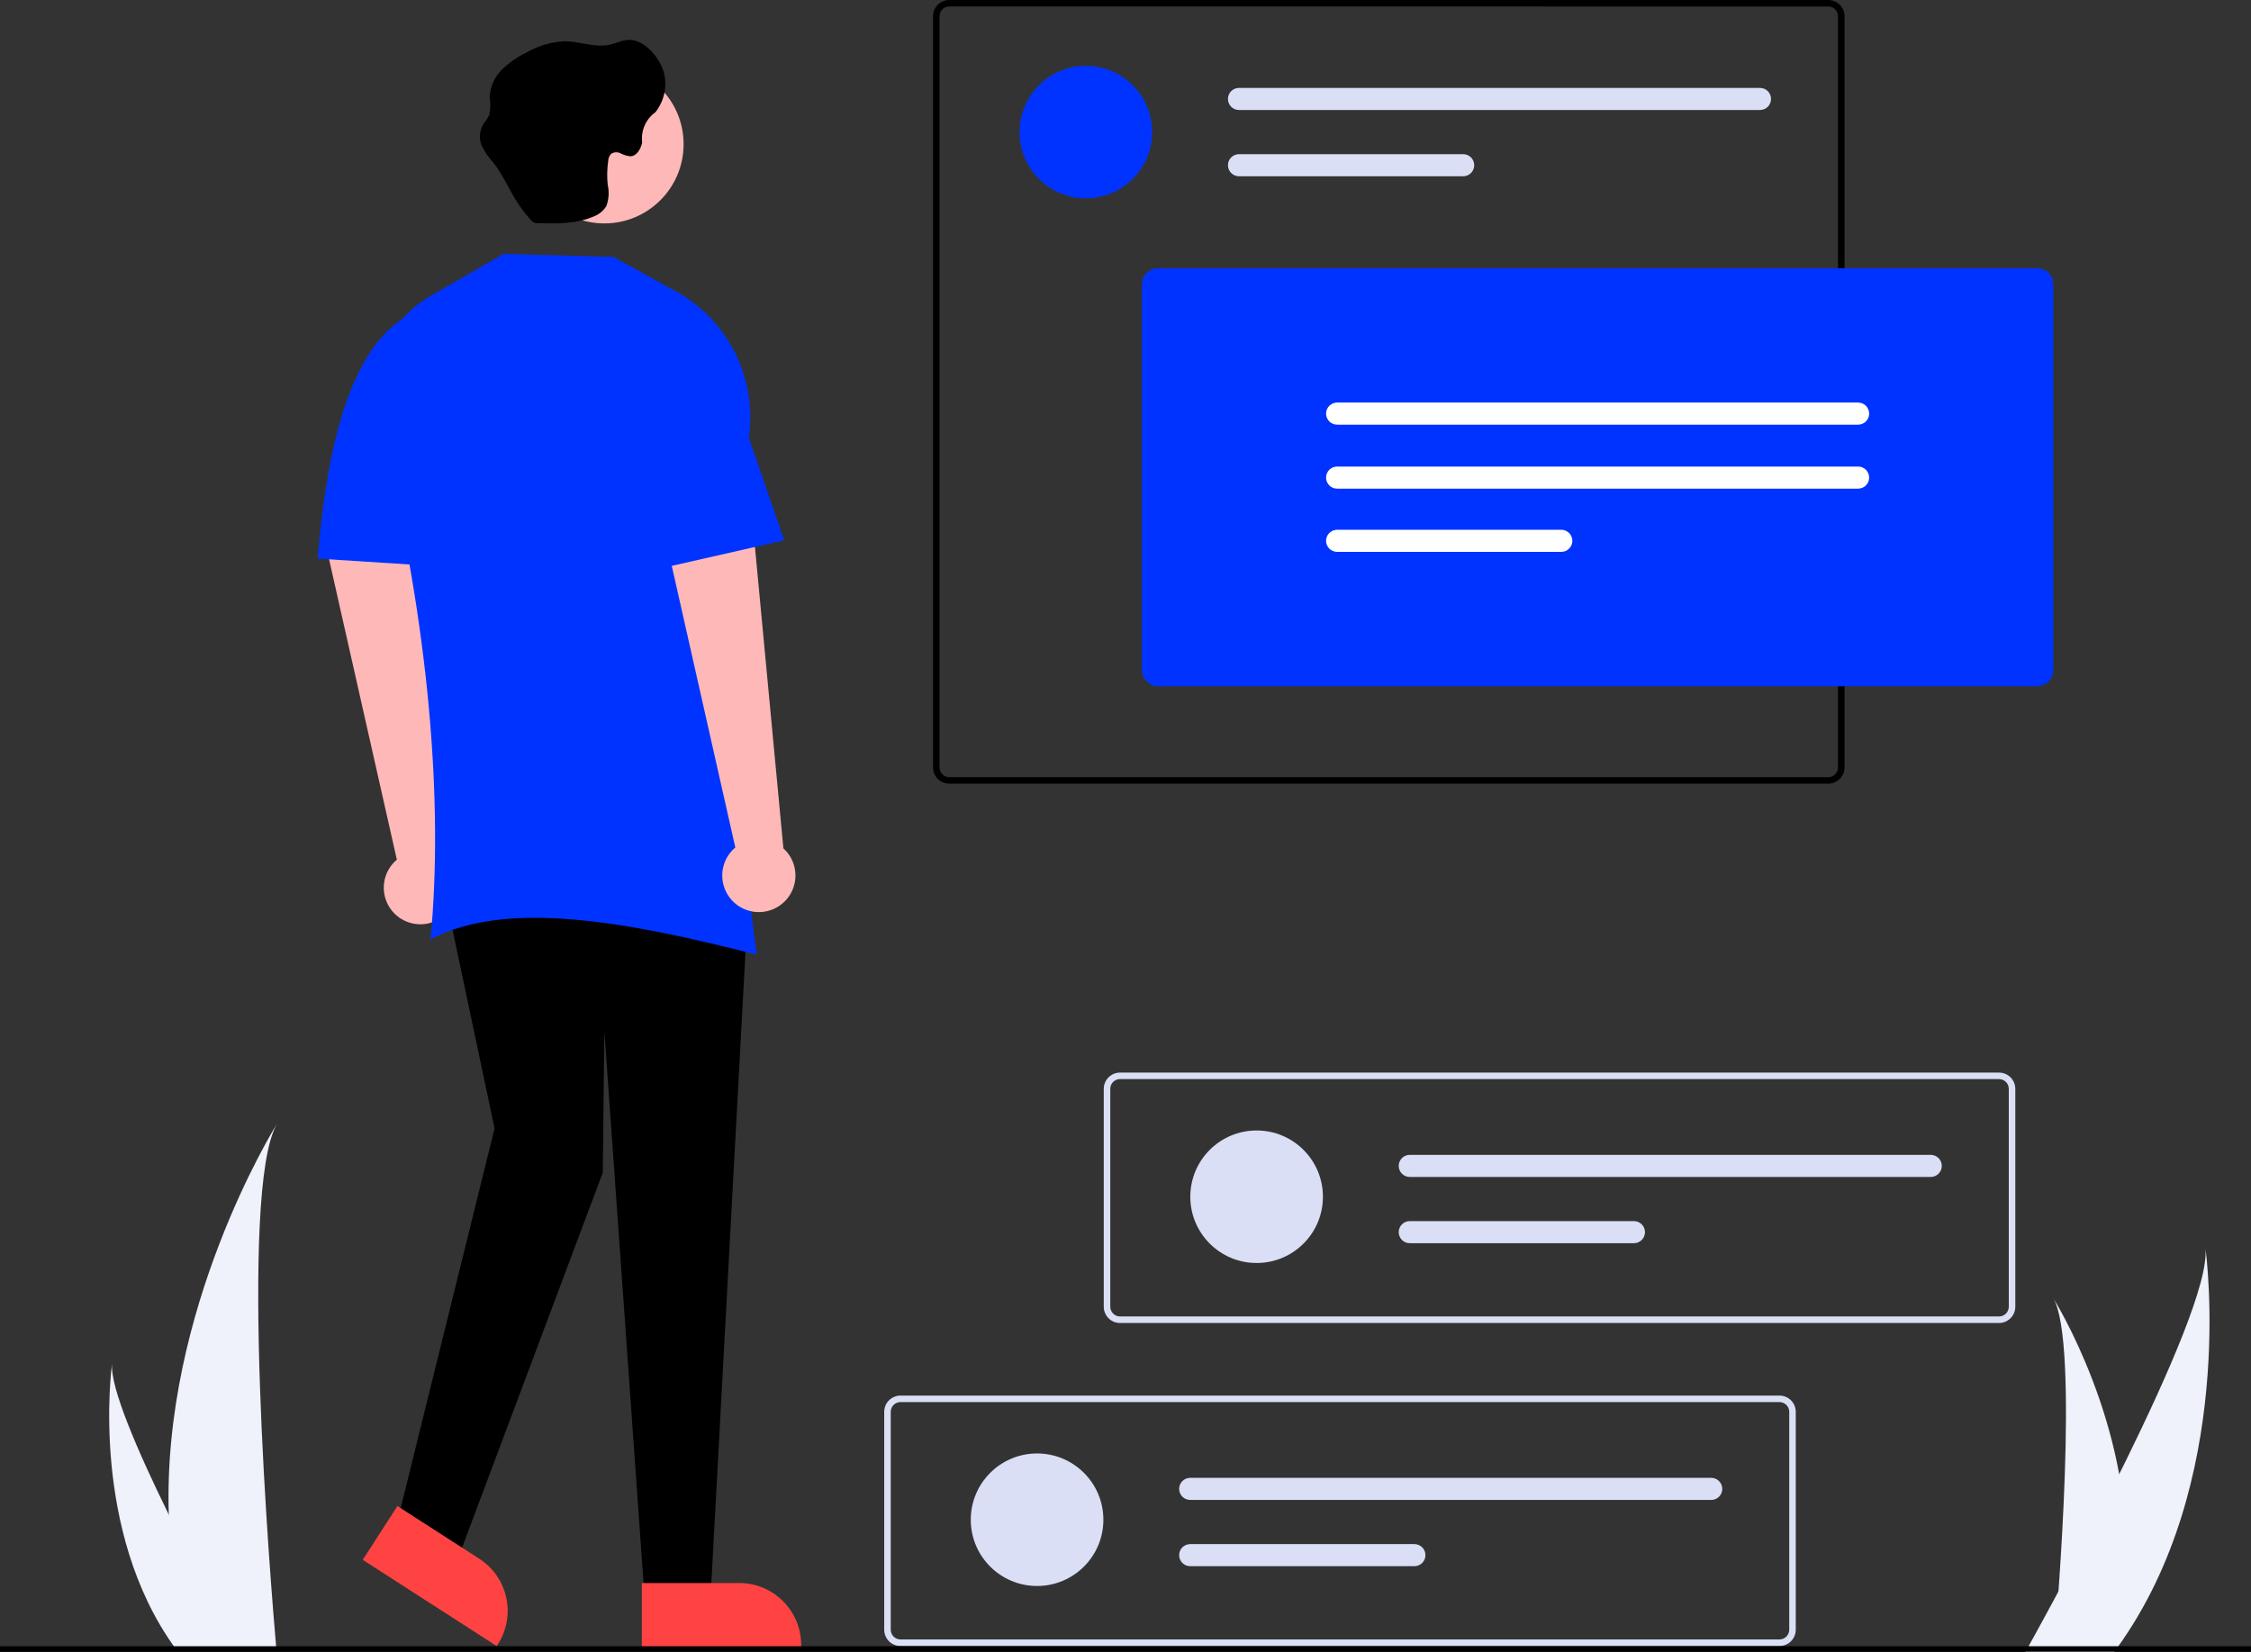 <svg height="301" viewBox="0 0 410 301" width="410" xmlns="http://www.w3.org/2000/svg"><rect x="0" y="0" width="410" height="301" fill="#333333" stroke="none"/><g fill="none"><path d="m81.041 156.765-5.401-57.226-16.106.555 12.75 56.511c-2.13 1.787-2.927 4.707-2 7.328.927 2.62 3.384 4.39 6.165 4.441s5.301-1.628 6.323-4.213c1.023-2.585.333-5.532-1.731-7.396z" fill="#ffb8b8"/><path d="m387.239 284.314c-.148 5.542-1.077 11.036-2.759 16.319-.038.123-.079.244-.119.366h-10.299c.011-.111.022-.233.033-.366.686-7.889 4.645-55.906-.088-64.117.414.667 14.028 22.73 13.232 47.798z" fill="#eff1fb"/><path d="m385.586 300.235c-.18.256-.368.513-.559.765h-16.155c.123-.218.264-.475.429-.765 2.669-4.815 10.569-19.206 17.902-34.13 7.88-16.036 15.11-32.679 14.501-38.704.187 1.359 5.638 42.776-16.117 72.834z" fill="#eff1fb"/><path d="m30.742 275.906c.221 8.254 1.605 16.436 4.11 24.304.056.183.117.362.177.545h15.335c-.016-.164-.033-.346-.049-.545-1.022-11.749-6.918-83.256.131-95.484-.617.992-20.896 33.848-19.705 71.18z" fill="#eff1fb"/><path d="m31.893 300.211c.128.183.262.365.398.545h11.504c-.087-.155-.188-.338-.305-.545-1.901-3.428-7.526-13.678-12.748-24.304-5.609-11.419-10.76-23.271-10.326-27.561-.134.967-4.017 30.461 11.477 51.865z" fill="#eff1fb"/><g fill="#dadff6"><path d="m364.106 241.008h-160.101c-1.636-.002-2.963-1.327-2.965-2.963v-39.693c.002-1.636 1.328-2.961 2.965-2.963h160.101c1.636.002 2.963 1.327 2.965 2.963v39.692c-.002 1.636-1.328 2.961-2.965 2.964zm-160.101-44.436c-.981.002-1.775.796-1.777 1.776v39.692c.002.98.797 1.774 1.777 1.776h160.101c.981-.002 1.775-.796 1.777-1.776v-39.688c-.002-.98-.796-1.774-1.777-1.776z"/><ellipse cx="188.894" cy="276.844" rx="12.077" ry="12.07"/><path d="m216.786 269.214c-1.112 0-2.013.901-2.013 2.012 0 1.111.901 2.012 2.013 2.012h94.892c.719.001 1.384-.381 1.745-1.002.361-.622.362-1.389.004-2.012-.358-.623-1.022-1.008-1.741-1.009z"/><path d="m216.786 281.285c-1.112-.002-2.015.897-2.017 2.008-.002 1.111.897 2.013 2.009 2.016h40.84c1.112 0 2.013-.901 2.013-2.012 0-1.111-.901-2.012-2.013-2.012z"/><ellipse cx="228.882" cy="218.006" rx="12.077" ry="12.07"/><path d="m256.775 210.376c-1.112 0-2.013.901-2.013 2.012s.901 2.012 2.013 2.012h94.892c1.112 0 2.013-.901 2.013-2.012s-.901-2.012-2.013-2.012z"/><path d="m256.775 222.446c-1.112 0-2.013.901-2.013 2.012s.901 2.012 2.013 2.012h40.832c1.112 0 2.013-.901 2.013-2.012s-.901-2.012-2.013-2.012z"/></g><path d="m333.005 142.758h-160.101c-1.636-.002-2.963-1.327-2.965-2.963v-136.832c.002-1.636 1.328-2.961 2.965-2.963h160.101c1.636.002 2.963 1.327 2.965 2.963v136.832c-.002 1.636-1.328 2.961-2.965 2.964zm-160.101-141.575c-.981.002-1.775.796-1.777 1.776v136.836c.002.98.797 1.774 1.777 1.776h160.101c.981-.002 1.775-.796 1.777-1.776v-136.832c-.002-.98-.797-1.774-1.777-1.776z" fill="#000"/><ellipse cx="197.78" cy="24.062" fill="#03f" rx="12.077" ry="12.07"/><path d="m225.673 16.015c-1.112 0-2.013.901-2.013 2.012 0 1.111.901 2.012 2.013 2.012h94.892c1.112 0 2.013-.901 2.013-2.012 0-1.111-.901-2.012-2.013-2.012z" fill="#dadff6"/><path d="m225.673 28.085c-1.112 0-2.013.901-2.013 2.012s.901 2.012 2.013 2.012h40.832c1.112 0 2.013-.901 2.013-2.012 0-1.111-.901-2.012-2.013-2.012z" fill="#dadff6"/><path d="m129.511 289.377h-12.219l-7.22-101.58-.278 25.811-26.659 71.051-10.552-8.326 17.495-70.773-8.331-39.411h54.428z" fill="#000"/><ellipse cx="110.073" cy="26.268" fill="#ffb8b8" rx="14.44" ry="14.432"/><path d="m137.843 173.919c-23.592-6.05-45.727-10.127-59.427-2.775 2.399-25.207-.376-57.384-8.609-91.014-2.674-10.923-.86-20.766 8.886-26.386l13.052-7.494 19.994.555 10.432 5.768c10.482 5.235 16.21 16.791 14.026 28.296-5.606 29.479-2.576 61.295 1.646 93.049z" fill="#03f"/><path d="m83.97 103.424-26.103-1.665c2.039-25.665 7.843-39.694 16.662-44.407l9.442 11.102z" fill="#03f"/><path d="m371.043 125.007h-160.101c-1.637-.002-2.963-1.327-2.965-2.963v-70.222c.002-1.636 1.328-2.961 2.965-2.963h160.101c1.637.002 2.963 1.327 2.965 2.963v70.222c-.002 1.636-1.328 2.961-2.965 2.963z" fill="#03f"/><path d="m243.546 73.335c-1.112 0-2.013.901-2.013 2.012 0 1.111.901 2.012 2.013 2.012h94.892c1.112 0 2.013-.901 2.013-2.012 0-1.111-.901-2.012-2.013-2.012z" fill="#fff"/><path d="m243.546 84.992c-1.112 0-2.013.901-2.013 2.012 0 1.111.901 2.012 2.013 2.012h94.892c1.112 0 2.013-.901 2.013-2.012 0-1.111-.901-2.012-2.013-2.012z" fill="#fff"/><path d="m243.546 96.508c-1.112 0-2.013.901-2.013 2.012 0 1.111.901 2.012 2.013 2.012h40.832c1.112 0 2.013-.901 2.013-2.012 0-1.111-.901-2.012-2.013-2.012z" fill="#fff"/><path d="m114.996 7.277c-1.345-.141-2.614.575-3.937.867-2.721.596-5.509-.639-8.308-.629-2.405.137-4.745.835-6.831 2.038-1.688.797-3.227 1.875-4.554 3.187-1.334 1.333-2.111 3.124-2.173 5.009.185 1.08.152 2.185-.098 3.252-.282.538-.617 1.046-1 1.518-.701 1.124-.871 2.5-.467 3.761.561 1.235 1.319 2.37 2.245 3.36 1.801 2.309 2.929 5.073 4.544 7.523.705 1.064 1.496 2.068 2.364 3.002.142.166.315.302.51.401.191.067.394.097.596.087 3.427.098 6.974.173 10.13-1.171 1.011-.35 1.869-1.04 2.429-1.951.455-1.25.538-2.606.238-3.902-.144-1.444-.111-2.9.098-4.336.014-.485.213-.946.555-1.29.527-.327 1.188-.348 1.735-.056.536.282 1.122.459 1.724.52 1.182 0 1.931-1.344 2.169-2.515-.265-2.143.662-4.26 2.419-5.518 1.648-2.09 2.2-4.84 1.486-7.404-.779-2.436-3.165-5.483-5.877-5.753z" fill="#000"/><path d="m324.118 299.847h-160.101c-1.636-.002-2.963-1.327-2.965-2.963v-39.693c.002-1.636 1.328-2.961 2.965-2.963h160.101c1.636.002 2.963 1.327 2.965 2.963v39.692c-.002 1.636-1.328 2.961-2.965 2.963zm-160.101-44.436c-.981.002-1.775.796-1.777 1.776v39.692c.002.98.797 1.774 1.777 1.776h160.101c.981-.002 1.775-.796 1.777-1.776v-39.688c-.002-.98-.797-1.774-1.777-1.776z" fill="#dadff6"/><path d="m142.689 154.544-5.401-57.226-16.106.555 12.75 56.511c-2.13 1.787-2.927 4.707-2 7.328.927 2.62 3.384 4.39 6.165 4.441s5.301-1.628 6.323-4.213c1.023-2.585.333-5.532-1.731-7.396z" fill="#ffb8b8"/><path d="m142.841 98.428-24.437 5.551-1.111-39.966 13.885.555z" fill="#03f"/><path d="m116.906 288.377 17.725-.001h.001c6.238 0 11.295 5.054 11.296 11.289v.367l-29.021.001z" fill="#ff4343"/><path d="m72.388 274.351 14.901 9.594.001 0c5.244 3.377 6.756 10.363 3.378 15.605l-.199.308-24.397-15.708z" fill="#ff4343"/><path d="m0 299.89h410v1h-410z" fill="#000"/></g></svg>
